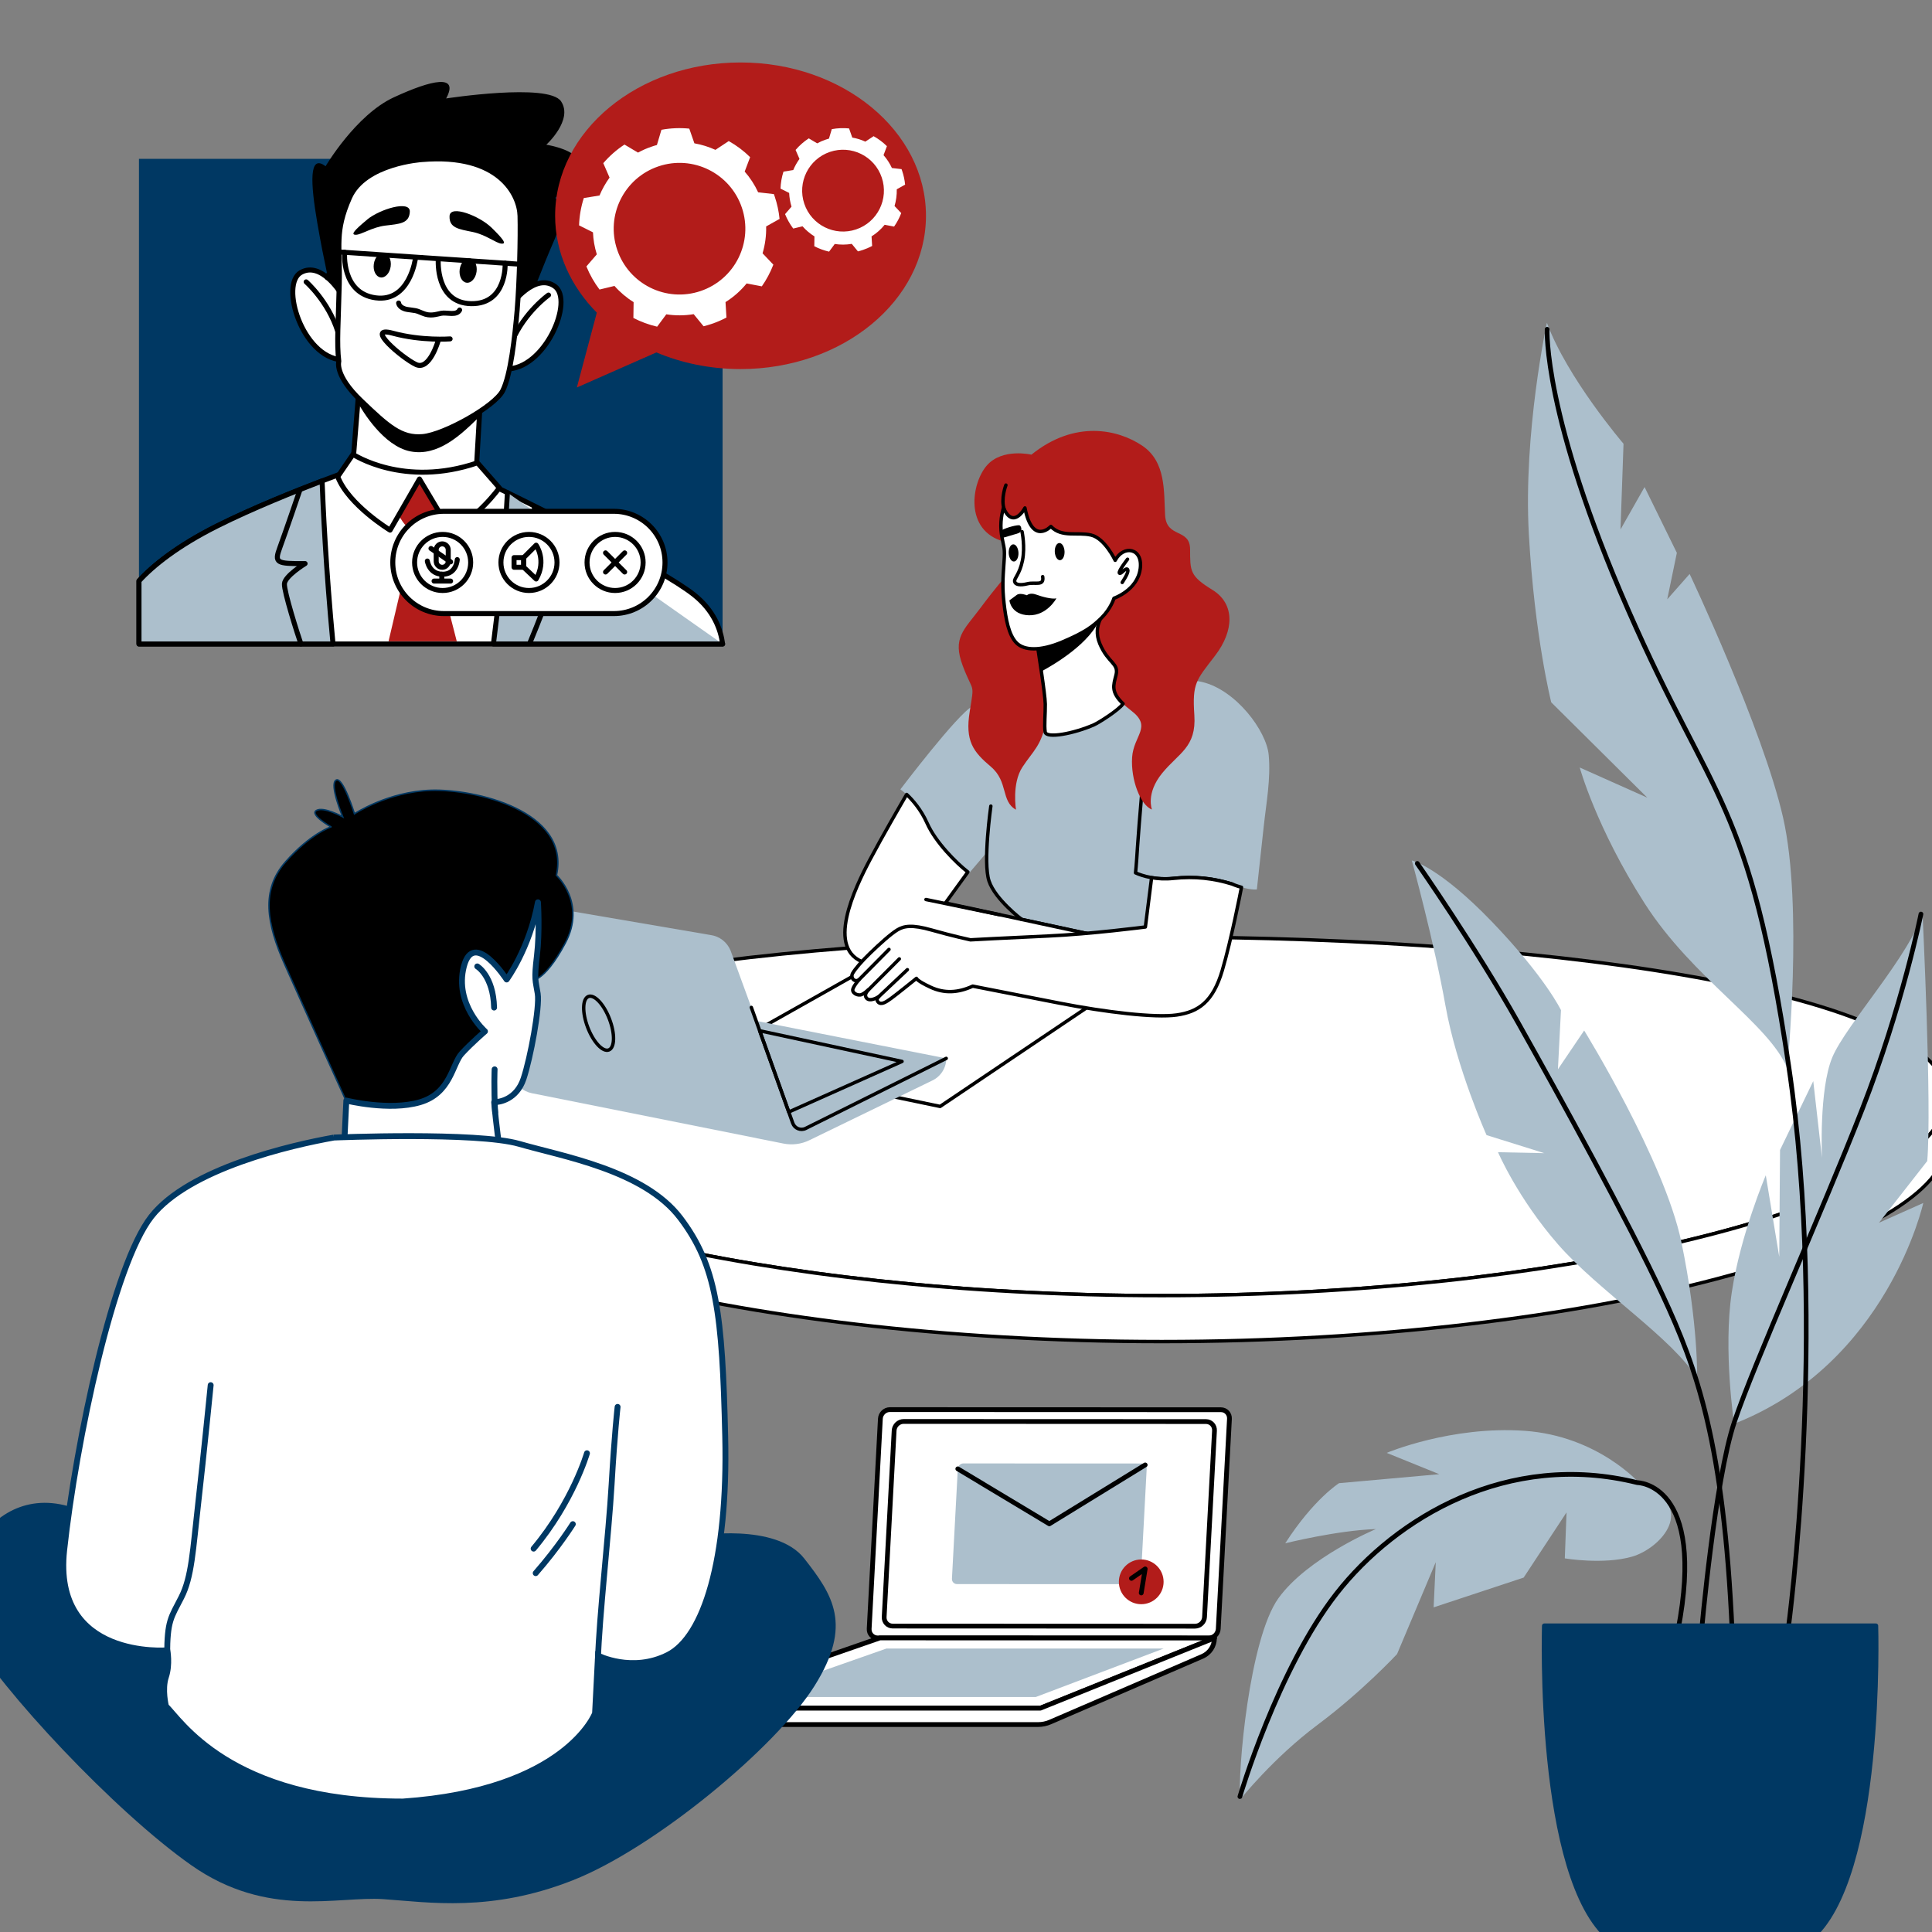 <svg xmlns="http://www.w3.org/2000/svg" id="a" width="514" height="514" viewBox="0 0 514 514"><rect x="0" y="0" width="514" height="514" fill="#808080" stroke="none"/><defs><style>.c,.d,.e,.f,.g,.h{fill:#fff;}.i,.j{fill:#acbfcc;}.k,.l,.m,.d,.h{stroke:#003863;}.k,.n,.m,.o,.d,.p,.e,.f,.q,.r,.g,.j{stroke-linecap:round;stroke-linejoin:round;}.k,.n,.o,.p,.q,.r{fill:none;}.k,.d,.h{stroke-width:1.56px;}.s{fill:#b21c1a;}.l{stroke-width:.39px;}.l,.h{stroke-miterlimit:10;}.n{stroke-width:.91px;}.n,.o,.p,.e,.f,.q,.r,.g,.j{stroke:#000;}.m,.q{stroke-width:1.25px;}.m,.t{fill:#003863;}.o,.e{stroke-width:1.27px;}.p,.f{stroke-width:.91px;}.r,.g,.j{stroke-width:1.33px;}</style></defs><path class="f" d="m517.93,291.74c0,2.08-.6,4.17-1.76,6.25-13.33,23.97-101.03,46.7-207.1,46.7s-193.74-22.78-206.86-46.78c-1.12-2.05-1.7-4.11-1.7-6.17,0-.17,0-.34.01-.52,1.18-25.81,91.25-41.94,205.75-41.94s211.65,16.34,211.65,42.45Z"></path><path class="f" d="m517.93,291.74v12.23c0,26.11-93.59,52.95-208.85,52.95s-208.56-26.84-208.56-52.95v-12.23c0,2.06.58,4.12,1.7,6.17,13.13,24,100.67,46.78,206.86,46.78s193.77-22.72,207.1-46.7c1.16-2.08,1.76-4.17,1.76-6.25h0Z"></path><path class="f" d="m188.23,281.5l51.31-28.91,59.17,9.05-48.6,32.72-61.88-12.87h0Z"></path><path class="i" d="m136.32,286.34l-15.56-45.27c-.66-1.87.9-3.77,2.86-3.5l65.43,11.19c2.38.32,4.4,1.9,5.31,4.12l6.84,18.72,50.55,9.98h0c0,2.5-1.43,4.78-3.68,5.87l-32.76,15.91c-2.13,1.04-4.55,1.34-6.87.88l-66.93-13.39c-2.4-.48-4.38-2.2-5.19-4.51h0Z"></path><path class="p" d="m199.89,268.02l11.02,30.79c.5,1.4,2.12,2.06,3.45,1.39l37.38-18.62"></path><polygon class="p" points="209.85 295.84 239.98 282.39 202.11 274.23 209.85 295.84"></polygon><ellipse class="n" cx="159.26" cy="272.22" rx="3.1" ry="7.61" transform="translate(-86.67 74.77) rotate(-20.91)"></ellipse><path class="i" d="m336.22,219.77c-.67,6.23-1.84,16.87-1.84,16.87,0,0-2.08.23-5.72-1.13-3.65-1.36-5.25-1.43-5.25-1.43l-1.36,21.79-34.56.67,2.04-8.09-17.71-3.82c-2.92-2.92-7.45-7.6-8.42-9.57-1.46-2.96-.71-8.47-.71-8.47l-4.82,5.65c-.56-.32-1.17-.74-1.83-1.25-3.13-2.43-7.13-6.89-9.37-11.92-1.65-3.7-3.93-6.25-5.46-7.68-.99-.92-1.67-1.38-1.67-1.38,0,0,15.31-20.2,19.16-22.09,10.28-5.02,20.09-6.47,20.09-6.47,0,0,32.08-2.13,41.07,0,8.99,2.13,17.09,13.03,17.67,19.4.58,6.37-.64,12.71-1.31,18.94h0Z"></path><path class="p" d="m289.53,248.44l-2.04,8.09-9.55.18-3.59-9.61s-1.07-1.02-2.54-2.49l17.71,3.82h0Z"></path><path class="p" d="m304.54,202.19s-1.55,17.3-1.89,22.84c-.34,5.54-.55,7.18-.55,7.18,0,0,4.24,2.12,10.02,1.49,5.78-.63,10.86.01,15.7,1.51"></path><path class="f" d="m289.53,248.44l-2.04,8.09-.99,3.9s-45.32-.97-56.23-4.26c-10.91-3.29-2.85-19.86,1.21-27.52,3.31-6.24,8.07-14.44,9.73-17.29,1.53,1.43,3.81,3.98,5.46,7.68,2.24,5.03,7.7,10.52,10.83,12.95l-5.97,8.24,20.29,4.38,17.71,3.82h0Z"></path><path class="p" d="m246.35,239.31l19.82,4.1"></path><path class="f" d="m330.29,236.06c-.17.9-2.72,14.02-5.11,22.12-2.48,8.39-6.37,11.03-12.13,11.85-5.75.82-18.99-.76-31.13-3.14-12.14-2.38-23.13-4.53-23.13-4.53-3.96,1.82-7.6,1.97-11.24.27-3.64-1.69-3.73-2.34-3.73-2.34,0,0-5.32,4.3-6.72,5.31-1.4,1.02-2.62,1.8-3.42,1.05-.81-.75.1-1.49.1-1.49-.26.16-2.32,1.44-3.24.39-.67-.77.04-1.76.48-2.24-.37.36-1.07.98-1.77,1.28-1.03.45-2.71-.44-2.33-1.51.38-1.08,1.6-2.4,1.6-2.4-1.26.78-2.33-.63-1.67-1.76.66-1.13,2.33-3.13,4.73-5.43,2.39-2.3,5.36-5,7.12-6.07,1.75-1.07,3.87-1.5,9.19.02,5.32,1.52,10.29,2.6,10.29,2.6,0,0,9.21-.51,20.6-1.02,11.39-.51,25.94-2.4,25.94-2.4l1.66-13.13c1.6.28,3.56.44,5.74.2,5.78-.63,10.86.01,15.7,1.51,0,0,.94.44,2.47.86h0Z"></path><path class="p" d="m236.51,252.59l-8.09,8.17"></path><path class="p" d="m230.46,263.93l8.8-8.82"></path><path class="p" d="m233.62,265.31l7.78-7.33"></path><path class="s" d="m267.69,153.18s-2.65,2.93-6.95,8.7c-4.3,5.76-7.41,7.8-4.6,15.26,2.81,7.46,3.15,4.14,1.86,12.09-1.3,7.94.92,10.77,5.62,14.75,4.7,3.99,2.61,9.18,6.68,11.44,0,0-1.15-6.97,1.7-11.32,2.85-4.36,5.19-5.75,6.35-12.57,1.16-6.81.48-13.36-.91-15.88-1.39-2.51-.99-6.19-.99-6.19l-8.75-16.28h0Z"></path><path class="s" d="m323.28,174.42c-5.09,6.64-6.1,7.28-5.53,15.85.57,8.56-4.14,10.02-8.56,15.43-4.42,5.41-2.72,9.68-2.72,9.68-3.07-1.17-5.65-7.92-5.28-13.85.38-5.94,5.46-8.13-.25-12.48-.86-.66-1.57-1.26-2.15-1.81-3.29-3.14-2.57-4.91-1.88-7.63.81-3.2-2.1-3.12-4.29-8.32-2.19-5.2,1.6-8.65,1.6-8.65l-5.16-3.53-21.97-15.02c-10.65-2.94-8.64-15.56-4.54-20.26,4.1-4.7,11.86-2.87,11.86-2.87,11.57-9.35,23.08-6.69,29.46-2.4,6.39,4.28,5.75,12.25,6.1,18.49.35,6.24,6.62,3.37,6.65,9.11.02,5.74-.12,7.06,5.93,10.77,6.05,3.71,5.81,10.87.72,17.5h0Z"></path><path class="f" d="m296.91,179.6c-.69,2.71-1.42,4.48,1.88,7.63-1.11,1.65-6.47,5.04-7.75,5.6-5.26,2.32-12.7,3.75-12.98,1.91-.27-1.85.06-4.81.03-7.43-.01-1.29-.52-5.13-1.04-8.68-.53-3.66-1.07-7.03-1.07-7.03,0,0,2.76-2.98,6.25-6.37,2.16-2.09,4.6-4.34,6.83-6.12l5.16,3.53s-3.79,3.45-1.6,8.65c2.19,5.2,5.1,5.12,4.29,8.32h0Z"></path><path d="m292.79,164.16c-2.45,6.85-12.38,12.66-15.73,14.46-.53-3.66-1.07-7.03-1.07-7.03,0,0,2.76-2.98,6.25-6.37,5.54-3.11,12.36-6.15,10.55-1.07Z"></path><path class="f" d="m303.34,151.38c-.77,5.66-6.97,7.78-6.97,7.78,0,0-.8,2.7-3.26,5.16-2.46,2.46-4.63,4-10.49,6.48-5.87,2.48-10.18,2.3-12.22.21-2.04-2.09-2.82-6.33-3.29-10.58-.46-4.25-.31-6.37,0-10.79.29-3.99-.03-3.81-.51-6.53-.05-.29-.1-.62-.16-.98-.05-.33-.09-.67-.11-.99-.27-3.34.65-6.03.65-6.03,2.59,5.92,5.7.03,5.7.03,1.98,10.12,6.9,4.92,6.9,4.92,2.9,3.03,7.02,1.43,10.7,2.29,3.67.86,6.41,6.72,6.41,6.72,2.18-4.14,7.44-3.34,6.66,2.31h0Z"></path><path class="p" d="m299.98,148.78s-2.53,3.24-2.17,3.69c.36.44,1.47-1.33,2.06-1.06.58.26-.09,1.67-1.31,3.55"></path><path d="m268.36,147.16c-.05-1.26.48-2.31,1.2-2.34.72-.03,1.34.97,1.4,2.23.05,1.26-.48,2.31-1.2,2.34-.72.03-1.34-.97-1.4-2.23Z"></path><path d="m280.62,146.81c-.05-1.26.48-2.31,1.2-2.34.72-.03,1.34.97,1.4,2.23.05,1.26-.48,2.31-1.2,2.34-.72.03-1.34-.97-1.4-2.23h0Z"></path><path d="m271.48,141.5c-.47.49-1.29.54-2.79,1.03-1,.32-1.72.5-2.09.58-.05-.29-.1-.62-.16-.98-.05-.33-.09-.67-.11-.99,1.67-.94,4.56-1.56,4.94-1.37.42.2.68,1.25.21,1.73h0Z"></path><path class="p" d="m271.91,141.45s.86,3.99.11,7.68c-.75,3.69-2.19,4.65-2.08,5.53.11.89,1.4,1.14,3.43.64,2.03-.5,4.46.71,4.03-1.89"></path><path d="m268.55,159.73s1.08-.79,1.95-1.45c.87-.66,2.71.09,2.71.09,0,0,.77-.8,2.44-.19,1.67.61,4.22,1.28,5.4,1.01,0,0-2.48,4.62-7.31,4.5-4.83-.12-5.19-3.96-5.19-3.96h0Z"></path><path class="p" d="m267.62,129.06s-1.43,3.61-.44,6.55"></path><path class="p" d="m263.61,214.46s-2.13,14.96-.49,19.91c1.64,4.94,8.71,10.25,8.71,10.25"></path><g id="b"><rect class="t" x="36.97" y="42.26" width="155.27" height="129.07"></rect><path class="g" d="m127.94,103.98l-.4,6.88-.87,14.92s-2.22,9.64-15.99,7.62c-13.78-2.02-16.89-8.84-16.89-8.84l1.41-17.45.2-2.43,32.56-.69h0Z"></path><path d="m127.94,103.98l-.4,6.88c-4.86,4.79-10.99,10.68-18.39,9.22-7.15-1.42-12.75-10.8-13.96-12.98l.2-2.43,32.56-.69Z"></path><path d="m88.05,77.27s-1.81-7.35-3.63-17.95c-1.81-10.6-2.29-18.52,2.2-15.09,0,0,8.02-13.65,18.14-18.33,10.12-4.68,17.47-6.3,13.94.29,0,0,27.23-4.2,30.56.76s-3.92,11.55-3.92,11.55c0,0,9.93,1.53,8.59,5.92-1.34,4.39-6.2,8.21-6.2,8.21,0,0,3.15,3.44-.19,11.07-3.34,7.64-6.68,16.61-6.68,16.61l-10.69,7.35-37.71-4.49-4.39-5.92h0Z"></path><path class="g" d="m136.14,80.95s6.21-8.5,11.45-4.79c5.23,3.71-2.59,22.34-13.19,22.02l1.74-17.24Z"></path><path class="r" d="m145.93,78.5s-6.31,4.47-9.69,12.25"></path><path class="g" d="m90.94,78.41s-5.33-9.08-10.91-5.91c-5.58,3.17.34,22.49,10.91,23.24v-17.32h0Z"></path><path class="r" d="m81.45,74.99s5.83,5.08,8.41,13.16"></path><path class="g" d="m112.29,42.45s-15.25.95-19.29,10.12c-4.05,9.17-2.5,12.72-2.74,22.97-.24,10.24-.72,15.74-.12,20.62,0,0-1.21,3.64,5.91,10.45,7.11,6.81,10.67,10.06,16.42,9.54,5.75-.53,19.14-8.02,21.26-12.18,2.12-4.16,3.25-14.3,3.86-21.49.6-7.19.91-19.45.76-25.05-.15-5.6-5.49-16.71-26.05-14.98h0Z"></path><path d="m130.74,60.53c3.05,3,4.18,4.42,2.67,4.29-1.51-.14-4.09-2.37-7.68-3.11-3.59-.74-6.26-1.02-6.13-4.21.13-3.19,8.08.03,11.13,3.03h0Z"></path><path d="m97.69,58.42c-3.29,2.73-4.54,4.05-3.03,4.04s4.28-2.01,7.91-2.45,6.32-.49,6.46-3.68c.14-3.19-8.05-.65-11.35,2.08h0Z"></path><path d="m122.3,71.67c.24-1.79,1.44-3.11,2.68-2.94,1.24.17,2.05,1.76,1.81,3.54-.24,1.79-1.44,3.11-2.68,2.94-1.24-.17-2.05-1.76-1.81-3.54Z"></path><path d="m99.45,70.27c.24-1.79,1.44-3.11,2.68-2.94,1.24.17,2.05,1.76,1.81,3.54-.24,1.79-1.44,3.11-2.68,2.94-1.24-.17-2.05-1.76-1.81-3.54Z"></path><path class="r" d="m87.05,73.82l3.28-6.78,48.05,3.26,3.3,5.61"></path><path class="r" d="m91.68,67.12s-.9,10.86,8.23,12.11c9.13,1.24,10.62-10.52,10.62-10.52"></path><path class="r" d="m116.6,69.15s-.77,11.49,8.76,11.64c9.53.15,9.04-10.76,9.04-10.76"></path><path class="r" d="m106.05,80.62s.11,1.36,2.36,1.72c2.26.36,1.99.12,4.04,1,2.05.88,3.5.29,4.98,0,1.47-.27,4.05.7,4.85-.86"></path><path class="r" d="m119.75,90.16s-7.52.59-15.26-1.51c-7.73-2.09,2.63,6.69,6.21,8.34,3.58,1.65,5.84-6.25,5.84-6.25"></path><path class="g" d="m192.24,171.33H36.97v-16.77c3.67-4.04,10.24-9.34,20.75-14.61,9.51-4.77,21.32-9.47,27.96-12,3.17-1.21,5.17-1.93,5.17-1.93,16.95-1.07,41.45,3.74,41.45,3.74,0,0,.99.48,2.7,1.31,9.44,4.62,40.8,20.17,49.61,27.15,5.31,4.21,7.13,9.22,7.64,13.12h0Z"></path><path class="s" d="m105.35,135.67s2.57,6.08,6.29,6.28c3.71.21,6.8-5.98,6.8-5.98l-5.98-9.07-2.89-.1-4.22,8.86h0Z"></path><polygon class="s" points="121.52 170.62 103.37 170.62 110.61 139.79 113.6 139.79 121.52 170.62"></polygon><path class="j" d="m88.59,171.33h-51.61v-16.77c3.67-4.04,10.24-9.34,20.75-14.61,9.51-4.77,21.32-9.47,27.96-12,.24,6.46.99,23.14,2.91,43.39h0Z"></path><path class="j" d="m135,131.06c-.28,5.4-1.21,20.77-3.73,40.27h60.97"></path><path class="r" d="m79.8,130.31s-3.8,11.18-5.33,15.32c-1.53,4.14-.97,4.37,6.7,4.31,0,0-5.39,3.29-5.5,5.39s3.48,13.38,4.39,15.99"></path><path class="r" d="m142.11,134.84s3.82,16.27,3.82,17.49-7.55,3.52-7.55,3.52c0,0,6.95,1.75,7.19,2.93.11.56-2.15,6.3-4.59,12.24"></path><path class="s" d="m246.35,57.4c0,22.53-22.09,40.79-49.33,40.79-8.06,0-15.67-1.6-22.39-4.43l-21.16,9.33,5.31-19.91c-6.93-7.02-11.09-16-11.09-25.77,0-22.53,22.09-40.79,49.33-40.79s49.33,18.26,49.33,40.79Z"></path><path class="c" d="m205.89,51.64l-4.19-.48c-.94-2.04-2.15-3.89-3.58-5.51l1.45-3.84c-1.71-1.68-3.62-3.12-5.69-4.28l-3.54,2.34c-1.78-.81-3.66-1.4-5.6-1.74l-1.36-3.91c-2.43-.24-4.92-.15-7.41.31l-1.2,4.05c-.46.12-.92.26-1.37.42-1.29.43-2.51.97-3.66,1.6l-3.6-2.14c-2.13,1.39-4.02,3.07-5.64,4.95l1.67,3.84c-1.07,1.48-1.97,3.08-2.67,4.76l-4.18.68c-.75,2.34-1.18,4.78-1.26,7.27l3.7,1.85c.08,1.95.41,3.91,1.02,5.86l-2.77,3.21c.91,2.24,2.09,4.3,3.49,6.15l3.98-.96c1.49,1.69,3.21,3.14,5.09,4.31l-.06,4.21c2,1.03,4.12,1.81,6.32,2.32l2.44-3.29c2.37.37,4.83.37,7.28-.04l2.63,3.22c.72-.18,1.44-.39,2.16-.63,1.37-.46,2.68-1.03,3.93-1.69l-.25-4.11c2.16-1.35,4.05-3.04,5.62-4.96l4.04.77c1.25-1.79,2.28-3.73,3.07-5.77l-2.87-3.02c.68-2.3,1.01-4.71.95-7.15l3.57-2c-.2-1.99-.62-3.98-1.29-5.96-.07-.22-.15-.43-.23-.65h0Zm-19.5,25.79c-9.16,3.1-19.09-1.82-22.19-10.98-3.1-9.16,1.82-19.09,10.98-22.19,9.16-3.1,19.09,1.82,22.19,10.98,3.1,9.16-1.82,19.09-10.98,22.19Z"></path><path class="c" d="m239.89,45l-2.6-.3c-.59-1.27-1.34-2.42-2.23-3.42l.9-2.39c-1.06-1.05-2.25-1.94-3.54-2.66l-2.2,1.45c-1.1-.5-2.27-.87-3.48-1.08l-.85-2.43c-1.51-.15-3.06-.09-4.6.19l-.75,2.52c-.29.08-.57.16-.85.26-.8.27-1.56.6-2.28,1l-2.24-1.33c-1.33.87-2.5,1.91-3.51,3.08l1.04,2.39c-.67.92-1.22,1.91-1.66,2.96l-2.6.42c-.47,1.45-.73,2.97-.79,4.52l2.3,1.15c.05,1.21.26,2.44.63,3.65l-1.72,1.99c.56,1.39,1.3,2.67,2.17,3.83l2.48-.59c.93,1.05,1.99,1.95,3.17,2.68l-.04,2.62c1.24.64,2.56,1.12,3.93,1.44l1.51-2.04c1.48.23,3,.23,4.53-.03l1.64,2c.45-.11.9-.24,1.34-.39.85-.29,1.67-.64,2.44-1.05l-.16-2.55c1.35-.84,2.52-1.89,3.49-3.09l2.51.48c.78-1.11,1.42-2.32,1.9-3.59l-1.78-1.88c.42-1.43.63-2.93.59-4.45l2.22-1.24c-.12-1.23-.38-2.48-.8-3.7-.05-.14-.09-.27-.14-.4h0Zm-12.12,16.03c-5.69,1.92-11.87-1.13-13.79-6.82-1.92-5.69,1.13-11.87,6.82-13.8,5.69-1.92,11.87,1.13,13.79,6.83,1.92,5.69-1.13,11.87-6.82,13.79Z"></path><path class="g" d="m93.92,120.88s13.45,8.98,33.11,2.25l5.83,6.66s-6.02,8.35-13.11,11.31l-8.15-13.66-7.82,13.6s-11.02-6.68-13.93-14.22l4.06-5.94h0Z"></path><path class="g" d="m176.92,149.64c0,3.76-1.52,7.16-3.98,9.62s-5.86,3.98-9.62,3.98h-45.21c-7.51,0-13.61-6.09-13.61-13.61,0-3.76,1.52-7.16,3.98-9.62,2.46-2.46,5.86-3.98,9.62-3.98h45.21c7.51,0,13.61,6.09,13.61,13.61Z"></path><circle class="g" cx="163.64" cy="149.64" r="7.46"></circle><line class="r" x1="161.1" y1="147.09" x2="166.19" y2="152.18"></line><line class="r" x1="166.19" y1="147.09" x2="161.1" y2="152.18"></line><circle class="g" cx="117.76" cy="149.64" r="7.46"></circle><path class="r" d="m119.25,146.29v3.04c0,.88-.72,1.6-1.6,1.6s-1.6-.72-1.6-1.6v-3.04c0-.88.72-1.6,1.6-1.6.44,0,.84.18,1.13.47.29.29.47.69.47,1.13h0Z"></path><path class="r" d="m113.69,149.26s.51,3.55,4.15,3.51c3.64-.04,3.81-3.89,3.81-3.89"></path><line class="r" x1="117.54" y1="152.77" x2="117.54" y2="154.05"></line><line class="r" x1="114.66" y1="145.92" x2="119.88" y2="149.48"></line><line class="r" x1="115.48" y1="154.59" x2="119.88" y2="154.59"></line><circle class="g" cx="140.73" cy="149.64" r="7.46"></circle><rect class="r" x="136.76" y="148.35" width="2.57" height="2.57"></rect><path class="r" d="m139.33,148.35l3.31-3.31s2.87,4.08,0,9l-3.31-3.13v-2.57h0Z"></path></g><path class="i" d="m461.36,378.79s-2.95-19.58-.63-34.95c2.31-15.37,9.05-31.16,9.05-31.16l3.58,21.69.21-28.42,8.84-18.32,2.32,20.42s-.84-18.11,2.74-26.74c3.58-8.63,21.06-27.58,24-38.53,0,0,2.53,51.58,1.26,66.11l-12.84,16.42,11.79-5.26s-9.47,42.74-50.32,58.74h0Z"></path><path class="q" d="m511.06,243.18s-4.92,24.48-15.63,51.93c-10.72,27.45-28.76,67.51-34,83.18-5.25,15.67-8.76,55.93-8.76,55.93"></path><path class="i" d="m436.24,394.67s-11.08-12.64-30.62-14.01c-19.53-1.37-36.7,5.87-36.7,5.87l13.99,5.67-26.66,2.39s-6.76,4.24-14.32,16c0,0,13.75-3.44,24.13-3.79,0,0-18.17,7.6-25.94,18.4-7.76,10.8-10.9,46.37-10.16,53.53,0,0,8.72-11.01,20.6-19.87,11.88-8.86,21.12-18.8,21.12-18.8l10.3-24.45-.57,12.02,23.95-7.92,11.41-17.34-.46,12.23s10.21,1.72,17.85-.45c7.65-2.17,18-13.32,2.05-19.48h0Z"></path><path class="q" d="m329.87,477.98s10.01-33.93,25.73-54.05c15.73-20.12,45.58-38.06,80-29.48,0,0,18.38.09,10.82,39.28"></path><path class="i" d="m451.52,366.87s.35-14.58-4.19-36.39c-4.54-21.81-25.87-56.32-25.87-56.32l-6.98,10.32.81-15.74s-4.13-8.69-18.29-23.44c-14.16-14.74-21.39-16.37-21.39-16.37,0,0,5.96,21.78,8.94,38.57,2.99,16.8,10.94,34.49,10.94,34.49l15.35,4.8-12.3-.25s5.23,12.23,16,24.56c10.77,12.34,30.87,25.23,37,35.76h0Z"></path><path class="q" d="m377.06,229.71s15.43,22.09,26.83,42.38c11.41,20.29,29.21,52.64,38.41,72.39,9.2,19.75,16.29,39.31,18.54,89.75"></path><path class="i" d="m475.49,284.26s4.3-43.11-1.12-66.8c-5.42-23.69-24.85-64.76-24.85-64.76l-5.96,6.75,2.56-12.37-8.59-17.5-6.4,11.28.8-22.8s-15.02-17.54-20.38-32.19c0,0-6.33,29.2-4.8,56.35,1.53,27.15,5.95,44.63,5.95,44.63l25.56,25.37-17.98-8.03s4.38,15.99,17.24,36.1c12.85,20.12,33.19,32.11,37.98,43.96h0Z"></path><path class="q" d="m411.61,87.6s-1.16,22.78,21.56,74.67c22.72,51.89,32.09,50.19,42.69,121.23,10.6,71.04-.12,149.92-.12,149.92"></path><path class="m" d="m410.86,432.54s-2.1,67.38,17.54,83.4h53.12c19.64-16.03,17.54-83.4,17.54-83.4h-88.2Z"></path><path class="e" d="m321.58,435.79l-88.07-.03c-1.32,0-2.34-1.08-2.27-2.42l2.98-55.9c.07-1.34,1.2-2.42,2.53-2.42l88.07.03c1.32,0,2.34,1.08,2.27,2.42l-2.98,55.9c-.07,1.34-1.2,2.42-2.53,2.42Z"></path><path class="o" d="m317.93,432.64l-80.43-.03c-1.32,0-2.34-1.08-2.27-2.42l2.65-49.6c.07-1.34,1.2-2.42,2.53-2.42l80.43.03c1.32,0,2.34,1.08,2.27,2.42l-2.65,49.6c-.07,1.34-1.2,2.42-2.53,2.42h0Z"></path><polygon class="e" points="234.09 435.76 180.25 454.45 276.8 454.45 323.11 435.79 234.09 435.76"></polygon><path class="e" d="m180.25,454.45h0c0,2.41,1.97,4.36,4.4,4.36h91.5c1.13,0,2.24-.23,3.27-.68l40.44-17.45c1.97-.85,3.24-2.77,3.24-4.89h0l-46.31,18.66h-96.56,0Z"></path><polygon class="i" points="199.1 451.48 235.82 438.59 309.58 438.59 275.57 451.48 199.1 451.48"></polygon><path class="i" d="m302.02,421.46l-47.42-.02c-.78,0-1.38-.64-1.34-1.43l1.56-29.24c.04-.79.71-1.43,1.49-1.43l47.42.02c.78,0,1.38.64,1.34,1.43l-1.56,29.24c-.04.79-.71,1.43-1.49,1.43Z"></path><circle class="s" cx="303.62" cy="420.84" r="5.95"></circle><polyline class="o" points="254.82 390.78 279.17 405.41 304.67 389.74"></polyline><polyline class="o" points="301.02 419.92 304.67 417.4 303.62 423.8"></polyline><path class="t" d="m185.3,408.59s-134.35,10.04-160.09-4.82c-25.74-14.86-41.85,15.9-33.48,30.76,8.37,14.86,38.9,47.5,59.2,61.73,20.3,14.23,38.92,8.16,51.06,9,12.14.84,28.67,3.56,50.43-5.03,21.76-8.58,54.02-35.36,64.27-51.69,10.26-16.32,4.82-24.27-2.72-33.9-7.53-9.63-28.67-6.07-28.67-6.07h0Z"></path><path class="l" d="m88.05,219.99s-5.46,1.79-12.07,9.3c-6.62,7.51-5.01,16.46-.27,27.19,4.74,10.73,16.45,36.57,16.45,36.57l16.01,7.6,21.01-17.7,11.89-22s3.58.72,9.3-10.02c5.72-10.73-2.33-18.06-2.33-18.06,3.75-17.25-21.82-22.98-33.35-22.62-11.53.36-20.39,6.26-20.39,6.26,0,0-3.13-10.11-4.92-8.94-1.79,1.16,1.79,9.74,1.79,9.74,0,0-5.01-2.77-6.97-1.7-1.97,1.07,3.85,4.37,3.85,4.37h0Z"></path><path class="d" d="m143.11,240.05c-2.28,12.37-8.32,20.54-8.32,20.54,0,0-8.78-13.5-11.38-3.48-2.59,10.02,5.62,17.28,5.62,17.28,0,0-3.63,3.12-6.18,5.9-2.56,2.77-2.91,10.53-11.09,12.94-8.18,2.42-19.62-.43-19.62-.43l-.71,14.79s42.52,4.19,41.6-1.42c-.93-5.62-1.56-12.94-1.56-12.94,1.42,0,5.97-.71,7.82-6.25,1.85-5.55,4.34-18.99,3.77-22.61-.57-3.63-1-3.56-.21-10.09.78-6.54.28-14.22.28-14.22h0Z"></path><path class="k" d="m131.73,295.94c-.36-6.61-.14-11.45-.14-11.45"></path><path class="k" d="m131.45,268.06c-.21-8.46-4.48-10.95-4.48-10.95"></path><path class="h" d="m88.85,302.64c-11.25,2-38.5,8.2-48.57,21-10.07,12.8-20.05,59.62-23.21,88.8-3.16,29.18,27.45,26.62,27.45,26.62,0,0,.73,3.72-.37,7.06-1.11,3.34.01,7.83.01,7.83,3.58,3.22,16.67,25.37,63.04,25.34,43.41-3,51.11-23.46,51.11-23.46l.79-15.36s9.08,4.62,18.6-.19c9.51-4.8,16-25.22,15.24-58.02-.75-32.8-2.29-45.52-11.97-58.26-9.68-12.74-31.51-16.38-42.77-19.66-11.26-3.28-49.36-1.7-49.36-1.7h0Z"></path><path class="k" d="m44.47,440.28c.02-9.17,1-9.87,3.78-15.31,2.77-5.44,3.05-12.45,4.5-25.16,1.45-12.71,3.3-31.3,3.3-31.3"></path><path class="k" d="m159.08,441.62c.34-11.49,2.84-33.09,3.64-46.74.79-13.64,1.59-20.58,1.59-20.58"></path><path class="k" d="m141.97,412.01c10.46-12.51,14.19-25.38,14.19-25.38"></path><path class="k" d="m142.52,418.53c6.08-6.95,9.88-13.04,9.88-13.04"></path></svg>